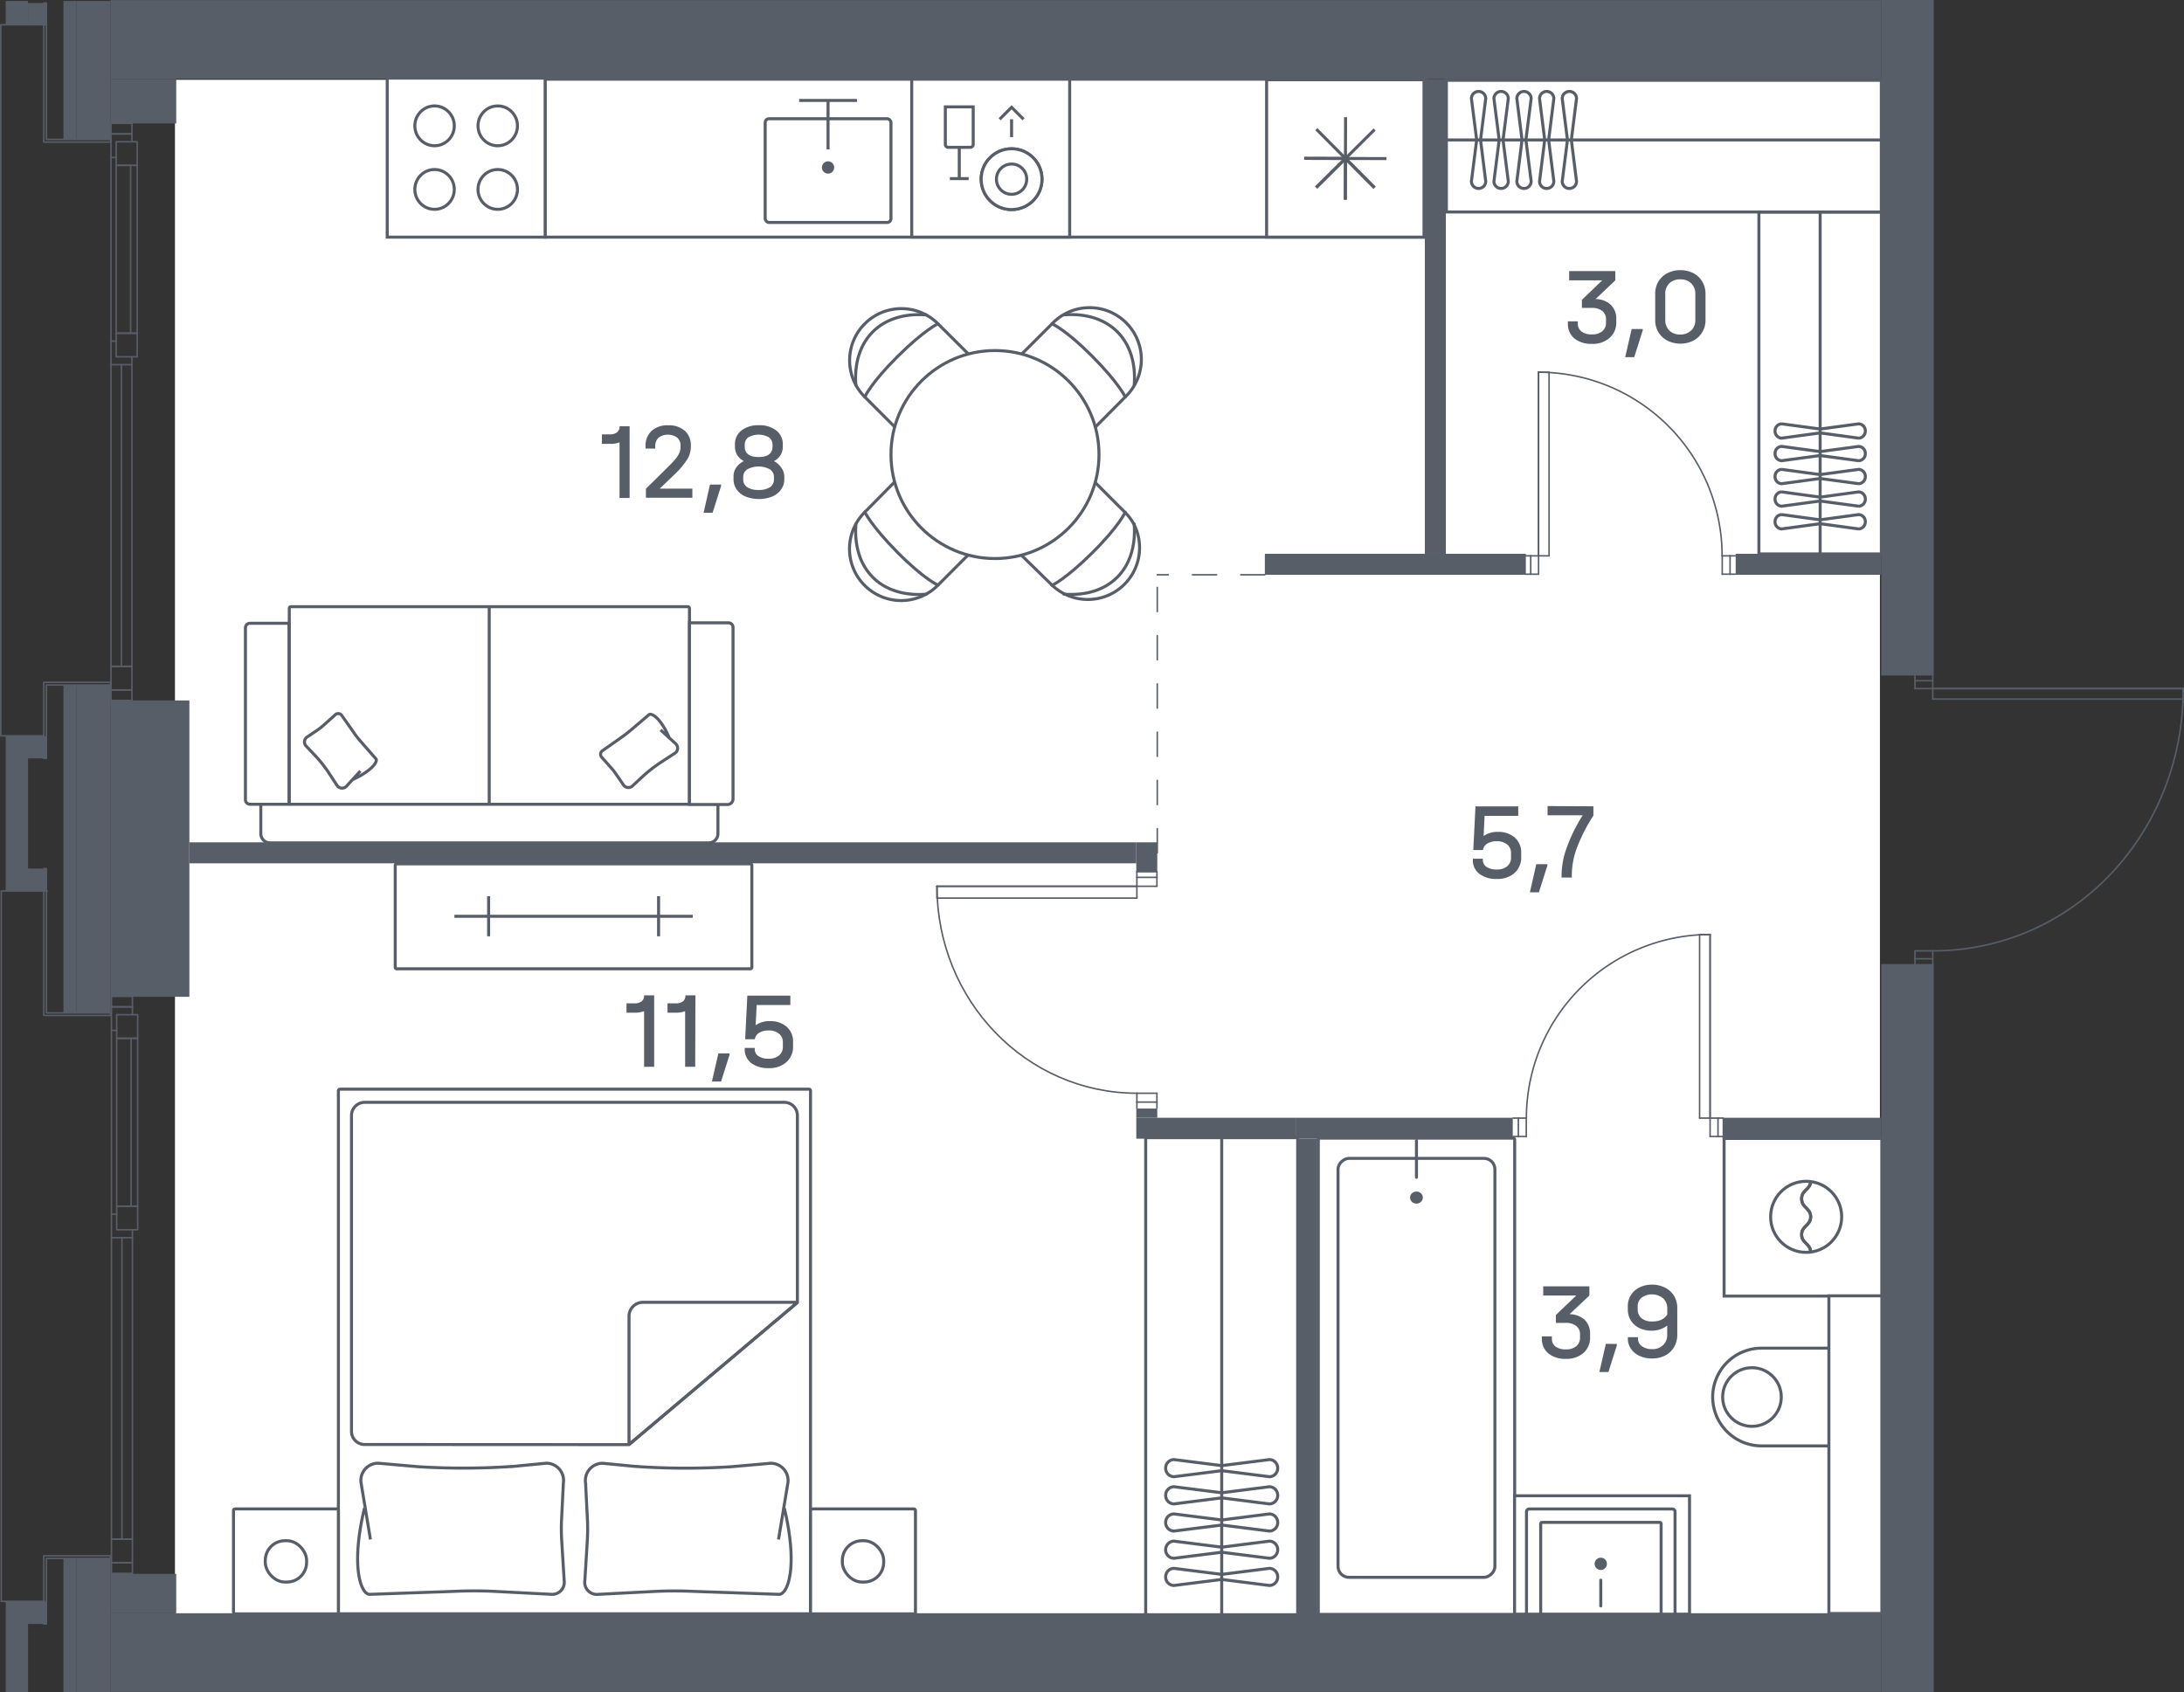 <svg id="Слой_1" data-name="Слой 1" xmlns="http://www.w3.org/2000/svg" viewBox="0 0 362 280.52"><rect x="0" y="0" width="362" height="280.52" fill="#333333" stroke="none"/><path d="M29,13.23V267.58H311.6V13.23Z" transform="translate(0 0)" fill="#fff" fill-rule="evenodd"/><rect x="195.3" y="211.87" width="78.96" height="32.55" rx="0.23" transform="translate(462.93 -6.63) rotate(90)" fill="#fff" stroke="#585e68" stroke-miterlimit="10" stroke-width="0.5"/><rect x="200.05" y="213.75" width="69.45" height="26" rx="1.81" transform="translate(461.53 -8.03) rotate(90)" fill="none" stroke="#585e68" stroke-miterlimit="10" stroke-width="0.5"/><ellipse cx="234.78" cy="198.52" rx="1.06" ry="1" fill="#585e68"/><line x1="234.78" y1="195.16" x2="234.78" y2="189.08" fill="none" stroke="#585e68" stroke-linecap="round" stroke-miterlimit="10" stroke-width="0.5"/><rect x="285.77" y="188.7" width="26.14" height="26.14" transform="translate(97.07 500.62) rotate(-90)" fill="#fff" stroke="#585e68" stroke-miterlimit="10" stroke-width="0.5"/><circle cx="299.37" cy="201.71" r="5.89" fill="none" stroke="#585e68" stroke-miterlimit="10" stroke-width="0.5"/><path d="M300.12,207.6c0-1.48-1.5-1.48-1.5-2.95s1.5-1.47,1.5-2.94-1.5-1.48-1.5-3,1.5-1.47,1.5-2.94" transform="translate(0 0)" fill="none" stroke="#585e68" stroke-miterlimit="10" stroke-width="0.5"/><path d="M300.12,207.6c0-1.48-1.5-1.48-1.5-2.95s1.5-1.47,1.5-2.94-1.5-1.48-1.5-3,1.5-1.47,1.5-2.94" transform="translate(0 0)" fill="none" stroke="#585e68" stroke-miterlimit="10" stroke-width="0.5"/><rect x="303.14" y="223.48" width="5" height="16.2" transform="translate(611.27 463.16) rotate(180)" fill="#fff" stroke="#585e68" stroke-miterlimit="10" stroke-width="0.5"/><path d="M283.84,223.48H295a8.1,8.1,0,0,1,8.1,8.1v0a8.1,8.1,0,0,1-8.1,8.1h-11.2a0,0,0,0,1,0,0v-16.2A0,0,0,0,1,283.84,223.48Z" transform="translate(586.98 463.16) rotate(180)" fill="#fff" stroke="#585e68" stroke-miterlimit="10" stroke-width="0.5"/><circle cx="290.39" cy="231.58" r="4.86" fill="none" stroke="#585e68" stroke-miterlimit="10" stroke-width="0.5"/><circle cx="305.64" cy="231.58" r="0.97" fill="#585e68"/><rect x="281.21" y="236.74" width="52.65" height="8.78" transform="translate(66.4 548.67) rotate(-90)" fill="#fff" stroke="#585e68" stroke-miterlimit="10" stroke-width="0.5"/><rect x="255.73" y="243.27" width="19.63" height="29" transform="translate(7.77 523.31) rotate(-90)" fill="#fff" stroke="#585e68" stroke-miterlimit="10" stroke-width="0.5"/><path d="M256.6,246.55h17a.45.45,0,0,1,.45.45v23.72a.45.45,0,0,1-.45.45h-17a0,0,0,0,1,0,0V246.55A0,0,0,0,1,256.6,246.55Z" transform="translate(6.47 524.19) rotate(-90)" fill="#fff" stroke="#585e68" stroke-miterlimit="10" stroke-width="0.5"/><path d="M257.71,250h15a.22.22,0,0,1,.22.22v19.52a.22.22,0,0,1-.22.22h-15a0,0,0,0,1,0,0V250A0,0,0,0,1,257.71,250Z" transform="translate(5.37 525.29) rotate(-90)" fill="#fff" stroke="#585e68" stroke-miterlimit="10" stroke-width="0.5"/><circle cx="265.33" cy="259.23" r="1.02" fill="#585e68"/><line x1="265.33" y1="266.21" x2="265.33" y2="261.94" fill="none" stroke="#585e68" stroke-linecap="round" stroke-miterlimit="10" stroke-width="0.5"/><rect x="51.74" y="184.91" width="86.96" height="78.25" rx="0.23" transform="translate(-128.82 319.25) rotate(-90)" fill="#fff" stroke="#585e68" stroke-miterlimit="10" stroke-width="0.5"/><path d="M60.41,250c-2.32,9.7-.59,14.29.86,14.29l14.18-.5q3.17-.15,6.33,0l9.73.5a2,2,0,0,0,2-2.3l-.41-6.67a32.29,32.29,0,0,1,0-3.81l.28-5.67a2.86,2.86,0,0,0-2.83-3.29l-5.25.51a119.87,119.87,0,0,1-16,.07l-6.62-.58a2.86,2.86,0,0,0-2.79,3.51l1.51,9.13" transform="translate(0 0)" fill="none" stroke="#585e68" stroke-miterlimit="10" stroke-width="0.5"/><path d="M130,250c2.32,9.7.59,14.29-.86,14.29L115,263.8q-3.17-.15-6.33,0l-9.73.5a2,2,0,0,1-2-2.3l.41-6.67a34.59,34.59,0,0,0,0-3.81l-.29-5.67a2.86,2.86,0,0,1,2.83-3.29l5.25.51a119.72,119.72,0,0,0,16,.07l6.62-.58a2.86,2.86,0,0,1,2.79,3.51l-1.51,9.13" transform="translate(0 0)" fill="none" stroke="#585e68" stroke-miterlimit="10" stroke-width="0.5"/><path d="M60.44,239.45a2.18,2.18,0,0,1-2.18-2.17V184.91a2.19,2.19,0,0,1,2.18-2.18H130a2.18,2.18,0,0,1,2.17,2.18v31l-27.9,23.56Z" transform="translate(0 0)" fill="none" stroke="#585e68" stroke-miterlimit="10" stroke-width="0.5"/><path d="M132.06,216l-27.6,23.27a.12.12,0,0,1-.2-.08v-21a2.31,2.31,0,0,1,2.32-2.31H132A.06.06,0,0,1,132.06,216Z" transform="translate(0 0)" fill="none" stroke="#585e68" stroke-miterlimit="10" stroke-width="0.5"/><rect x="38.7" y="250.13" width="17.39" height="17.39" rx="0.24" fill="#fff" stroke="#585e68" stroke-miterlimit="10" stroke-width="0.5"/><rect x="43.97" y="255.4" width="6.85" height="6.85" rx="3.26" fill="none" stroke="#585e68" stroke-miterlimit="10" stroke-width="0.5"/><path d="M47.4,258.82v0Z" transform="translate(0 0)" fill="none" stroke="#585e68" stroke-miterlimit="10" stroke-width="0.5" fill-rule="evenodd"/><rect x="134.35" y="250.13" width="17.39" height="17.39" rx="0.24" fill="#fff" stroke="#585e68" stroke-miterlimit="10" stroke-width="0.5"/><rect x="139.62" y="255.4" width="6.85" height="6.85" rx="3.26" fill="none" stroke="#585e68" stroke-miterlimit="10" stroke-width="0.5"/><path d="M143.05,258.82v0Z" transform="translate(0 0)" fill="none" stroke="#585e68" stroke-miterlimit="10" stroke-width="0.5" fill-rule="evenodd"/><rect x="162.89" y="215.59" width="79.2" height="25.2" transform="translate(-25.69 430.68) rotate(-90)" fill="#fff" stroke="#585e68" stroke-miterlimit="10" stroke-width="0.5"/><line x1="202.5" y1="267.8" x2="202.5" y2="188.58" fill="none" stroke="#585e68" stroke-miterlimit="10" stroke-width="0.5"/><path d="M193.21,243.37h0a1.4,1.4,0,0,1,1.37-1.42l7.93,1,7.9-1a1.4,1.4,0,0,1,1.37,1.42h0a1.4,1.4,0,0,1-1.37,1.42l-7.9-1-7.93,1A1.4,1.4,0,0,1,193.21,243.37Z" transform="translate(0 0)" fill="none" stroke="#585e68" stroke-miterlimit="10" stroke-width="0.5"/><path d="M193.21,247.88h0a1.41,1.41,0,0,1,1.37-1.43l7.93,1,7.9-1a1.41,1.41,0,0,1,1.37,1.43h0a1.4,1.4,0,0,1-1.37,1.42l-7.9-1-7.93,1A1.4,1.4,0,0,1,193.21,247.88Z" transform="translate(0 0)" fill="none" stroke="#585e68" stroke-miterlimit="10" stroke-width="0.5"/><path d="M193.21,252.38h0a1.4,1.4,0,0,1,1.37-1.42l7.93,1,7.9-1a1.4,1.4,0,0,1,1.37,1.42h0a1.4,1.4,0,0,1-1.37,1.42l-7.9-1-7.93,1A1.4,1.4,0,0,1,193.21,252.38Z" transform="translate(0 0)" fill="none" stroke="#585e68" stroke-miterlimit="10" stroke-width="0.5"/><path d="M193.21,256.89h0a1.4,1.4,0,0,1,1.37-1.42l7.93,1,7.9-1a1.4,1.4,0,0,1,1.37,1.42h0a1.4,1.4,0,0,1-1.37,1.42l-7.9-1-7.93,1A1.4,1.4,0,0,1,193.21,256.89Z" transform="translate(0 0)" fill="none" stroke="#585e68" stroke-miterlimit="10" stroke-width="0.5"/><path d="M193.21,261.4h0a1.4,1.4,0,0,1,1.37-1.42l7.93,1,7.9-1a1.4,1.4,0,0,1,1.37,1.42h0a1.4,1.4,0,0,1-1.37,1.42l-7.9-1-7.93,1A1.4,1.4,0,0,1,193.21,261.4Z" transform="translate(0 0)" fill="none" stroke="#585e68" stroke-miterlimit="10" stroke-width="0.5"/><rect x="86.38" y="122.34" width="17.39" height="59.11" rx="0.21" transform="translate(246.96 56.82) rotate(90)" fill="#fff" stroke="#585e68" stroke-miterlimit="10" stroke-width="0.5"/><line x1="114.83" y1="151.89" x2="75.32" y2="151.89" fill="none" stroke="#585e68" stroke-miterlimit="10" stroke-width="0.5"/><line x1="80.99" y1="148.56" x2="80.99" y2="155.21" fill="none" stroke="#585e68" stroke-miterlimit="10" stroke-width="0.5"/><line x1="109.16" y1="148.56" x2="109.16" y2="155.21" fill="none" stroke="#585e68" stroke-miterlimit="10" stroke-width="0.5"/><rect x="150.2" y="-46.72" width="26.18" height="145.89" transform="translate(189.51 -137.07) rotate(90)" fill="#fff" stroke="#585e68" stroke-miterlimit="10" stroke-width="0.5"/><rect x="151.11" y="13.14" width="26.18" height="26.18" transform="translate(328.41 52.45) rotate(-180)" fill="#fff" stroke="#585e68" stroke-miterlimit="10" stroke-width="0.5"/><circle cx="167.67" cy="29.7" r="5.04" fill="#fff" stroke="#585e68" stroke-miterlimit="10" stroke-width="0.5"/><circle cx="167.67" cy="29.7" r="5.04" fill="#fff" stroke="#585e68" stroke-miterlimit="10" stroke-width="0.5"/><circle cx="167.67" cy="29.7" r="2.51" fill="#fff" stroke="#585e68" stroke-miterlimit="10" stroke-width="0.5"/><path d="M157.17,17.72h3.66a.48.48,0,0,1,.48.48v6.23a0,0,0,0,1,0,0h-4.62a0,0,0,0,1,0,0V18.2A.48.48,0,0,1,157.17,17.72Z" transform="translate(318 42.14) rotate(180)" fill="#fff" stroke="#585e68" stroke-miterlimit="10" stroke-width="0.5"/><line x1="159" y1="29.44" x2="159" y2="24.43" fill="#fff" stroke="#585e68" stroke-miterlimit="10" stroke-width="0.5"/><line x1="160.56" y1="29.61" x2="157.44" y2="29.61" fill="#fff" stroke="#585e68" stroke-miterlimit="10" stroke-width="0.5"/><line x1="167.67" y1="18.17" x2="167.67" y2="22.73" fill="#fff" stroke="#585e68" stroke-miterlimit="10" stroke-width="0.5"/><polyline points="169.66 19.77 167.67 17.78 165.69 19.77" fill="#fff" stroke="#585e68" stroke-miterlimit="10" stroke-width="0.5"/><rect x="209.94" y="13.23" width="26.09" height="26.09" transform="translate(249.26 -196.72) rotate(90)" fill="#fff" stroke="#585e68" stroke-miterlimit="10" stroke-width="0.5"/><polyline points="227.84 21.47 223.01 26.27 227.84 31.13" fill="none" stroke="#585e68" stroke-miterlimit="10" stroke-width="0.5"/><polyline points="229.81 26.29 223.01 26.27 222.99 33.12" fill="none" stroke="#585e68" stroke-miterlimit="10" stroke-width="0.5"/><polyline points="227.81 31.1 223.01 26.27 218.15 31.1" fill="none" stroke="#585e68" stroke-miterlimit="10" stroke-width="0.5"/><polyline points="222.99 33.07 223.01 26.27 216.16 26.25" fill="none" stroke="#585e68" stroke-miterlimit="10" stroke-width="0.5"/><polyline points="218.18 31.06 223.01 26.27 218.18 21.41" fill="none" stroke="#585e68" stroke-miterlimit="10" stroke-width="0.5"/><polyline points="216.21 26.25 223.01 26.27 223.03 19.42" fill="none" stroke="#585e68" stroke-miterlimit="10" stroke-width="0.5"/><rect x="64.18" y="12.95" width="26.18" height="26.36" fill="#fff" stroke="#585e68" stroke-miterlimit="10" stroke-width="0.5"/><ellipse cx="72.03" cy="31.4" rx="3.27" ry="3.3" fill="#fff" stroke="#585e68" stroke-miterlimit="10" stroke-width="0.5"/><ellipse cx="72.03" cy="20.86" rx="3.27" ry="3.3" fill="#fff" stroke="#585e68" stroke-miterlimit="10" stroke-width="0.5"/><ellipse cx="82.5" cy="31.4" rx="3.27" ry="3.3" fill="#fff" stroke="#585e68" stroke-miterlimit="10" stroke-width="0.5"/><ellipse cx="82.5" cy="20.86" rx="3.27" ry="3.3" fill="#fff" stroke="#585e68" stroke-miterlimit="10" stroke-width="0.5"/><rect x="124.6" y="13.92" width="25.31" height="25.31" fill="none"/><rect x="126.83" y="19.68" width="20.85" height="17.2" rx="0.64" fill="#fff" stroke="#585e68" stroke-miterlimit="10" stroke-width="0.5"/><line x1="142.04" y1="16.65" x2="132.46" y2="16.65" fill="none" stroke="#585e68" stroke-miterlimit="10" stroke-width="0.5"/><line x1="137.25" y1="16.65" x2="137.25" y2="24.76" fill="none" stroke="#585e68" stroke-miterlimit="10" stroke-width="0.5"/><circle cx="137.25" cy="27.76" r="1.02" fill="#585e68"/><path d="M174.38,97A8.58,8.58,0,0,0,188,87a8.22,8.22,0,0,0-1.53-2.07l-6.33-6.34a3,3,0,0,0-4.19,0l-7.94,8a3,3,0,0,0,0,4.18Z" transform="translate(0 0)" fill="#fff" stroke="#585e68" stroke-miterlimit="10" stroke-width="0.5"/><path d="M176.34,98.49c7.48.58,12.22-4.16,11.65-11.64" transform="translate(0 0)" fill="none" stroke="#585e68" stroke-linecap="round" stroke-linejoin="round" stroke-width="0.5"/><path d="M186.51,84.9s-1,2.3-5.43,6.7-6.7,5.43-6.7,5.43" transform="translate(0 0)" fill="none" stroke="#585e68" stroke-linecap="round" stroke-linejoin="round" stroke-width="0.5"/><path d="M186.51,65.8a8.58,8.58,0,1,0-12.13-12.13L168.05,60a3,3,0,0,0,0,4.18l7.94,8a3,3,0,0,0,4.19,0Z" transform="translate(0 0)" fill="#fff" stroke="#585e68" stroke-miterlimit="10" stroke-width="0.5"/><path d="M188,63.84c.57-7.48-4.17-12.22-11.65-11.65" transform="translate(0 0)" fill="none" stroke="#585e68" stroke-linecap="round" stroke-linejoin="round" stroke-width="0.5"/><path d="M174.38,53.67s2.31,1,6.7,5.43,5.43,6.7,5.43,6.7" transform="translate(0 0)" fill="none" stroke="#585e68" stroke-linecap="round" stroke-linejoin="round" stroke-width="0.5"/><path d="M155.47,53.67a8.58,8.58,0,0,0-13.66,10.06,8.4,8.4,0,0,0,1.53,2.07l6.33,6.34a3,3,0,0,0,4.19,0l7.94-8a3,3,0,0,0,0-4.18Z" transform="translate(0 0)" fill="#fff" stroke="#585e68" stroke-miterlimit="10" stroke-width="0.5"/><path d="M153.51,52.2c-7.49-.57-12.22,4.17-11.65,11.65" transform="translate(0 0)" fill="none" stroke="#585e68" stroke-linecap="round" stroke-linejoin="round" stroke-width="0.5"/><path d="M143.34,65.8s1-2.3,5.43-6.7,6.7-5.43,6.7-5.43" transform="translate(0 0)" fill="none" stroke="#585e68" stroke-linecap="round" stroke-linejoin="round" stroke-width="0.5"/><path d="M143.34,84.9A8.57,8.57,0,0,0,153.4,98.55,8.82,8.82,0,0,0,155.47,97l6.33-6.34a3,3,0,0,0,0-4.18l-7.94-8a3,3,0,0,0-4.19,0Z" transform="translate(0 0)" fill="#fff" stroke="#585e68" stroke-miterlimit="10" stroke-width="0.5"/><path d="M141.87,86.86c-.57,7.48,4.16,12.22,11.65,11.64" transform="translate(0 0)" fill="none" stroke="#585e68" stroke-linecap="round" stroke-linejoin="round" stroke-width="0.5"/><path d="M155.47,97s-2.31-1-6.7-5.43-5.43-6.7-5.43-6.7" transform="translate(0 0)" fill="none" stroke="#585e68" stroke-linecap="round" stroke-linejoin="round" stroke-width="0.5"/><g id="CIRCLE"><circle cx="164.92" cy="75.35" r="17.24" fill="#fff" stroke="#585e68" stroke-miterlimit="10" stroke-width="0.5"/></g><path d="M119,133.19v5a1.53,1.53,0,0,1-1.52,1.53H44.75a1.53,1.53,0,0,1-1.52-1.53v-5" transform="translate(0 0)" fill="#fff" stroke="#585e68" stroke-miterlimit="10" stroke-width="0.5"/><rect x="64.74" y="83.77" width="32.75" height="66.33" rx="0.25" transform="translate(198.05 35.83) rotate(90)" fill="#fff" stroke="#585e68" stroke-miterlimit="10" stroke-width="0.5"/><path d="M121.5,132.43V104a.76.76,0,0,0-.76-.76h-6.46v30.12h6.4A.93.93,0,0,0,121.5,132.43Z" transform="translate(0 0)" fill="#fff" stroke="#585e68" stroke-miterlimit="10" stroke-width="0.5"/><path d="M40.68,132.55V104.08a.76.76,0,0,1,.76-.76H47.9v30H41.44A.76.76,0,0,1,40.68,132.55Z" transform="translate(0 0)" fill="#fff" stroke="#585e68" stroke-miterlimit="10" stroke-width="0.5"/><line x1="81.09" y1="100.57" x2="81.09" y2="133.32" fill="#fff" stroke="#585e68" stroke-miterlimit="10" stroke-width="0.5"/><path d="M110.91,122.26c-1.4-3.24-2.9-4.12-3.34-3.79l-2.83,2.41c-.6.51-1.24,1-1.89,1.46l-3,2.11a.72.72,0,0,0-.1,1.09l1.57,1.77a10.68,10.68,0,0,1,.82,1.06l1.14,1.65a1,1,0,0,0,1.56.26l1.45-1.35a25,25,0,0,1,3.46-2.7l2.11-1.37a1,1,0,0,0,.07-1.63L109.5,121" transform="translate(0 0)" fill="none" stroke="#585e68" stroke-miterlimit="10" stroke-width="0.5"/><path d="M58.5,129.21c3.24-1.5,4.14-3,3.82-3.41L60,123.15c-.49-.57-1-1.16-1.4-1.78l-2-2.84a.72.72,0,0,0-1.08,0l-1.78,1.6a12.32,12.32,0,0,1-1.06.85L51,122.11a1,1,0,0,0-.3,1.52L52,125a22.52,22.52,0,0,1,2.59,3.25l1.31,2a1,1,0,0,0,1.6,0l2.23-2.44" transform="translate(0 0)" fill="none" stroke="#585e68" stroke-miterlimit="10" stroke-width="0.5"/><rect x="273.36" y="53.33" width="56.67" height="20.3" transform="translate(238.21 365.18) rotate(-90)" fill="#fff" stroke="#585e68" stroke-miterlimit="10" stroke-width="0.5"/><line x1="301.69" y1="91.83" x2="301.69" y2="35.19" fill="none" stroke="#585e68" stroke-miterlimit="10" stroke-width="0.5"/><path d="M309.18,71.44h0a1.15,1.15,0,0,0-1.11-1.18l-6.38.86-6.37-.86a1.14,1.14,0,0,0-1.1,1.18h0a1.15,1.15,0,0,0,1.1,1.19l6.37-.87,6.38.87A1.16,1.16,0,0,0,309.18,71.44Z" transform="translate(0 0)" fill="none" stroke="#585e68" stroke-miterlimit="10" stroke-width="0.5"/><path d="M309.18,75.2h0A1.15,1.15,0,0,0,308.07,74l-6.38.86L295.32,74a1.14,1.14,0,0,0-1.1,1.18h0a1.14,1.14,0,0,0,1.1,1.19l6.37-.86,6.38.86A1.15,1.15,0,0,0,309.18,75.2Z" transform="translate(0 0)" fill="none" stroke="#585e68" stroke-miterlimit="10" stroke-width="0.5"/><path d="M309.18,79h0a1.15,1.15,0,0,0-1.11-1.19l-6.38.86-6.37-.86a1.14,1.14,0,0,0-1.1,1.19h0a1.14,1.14,0,0,0,1.1,1.18l6.37-.86,6.38.86A1.15,1.15,0,0,0,309.18,79Z" transform="translate(0 0)" fill="none" stroke="#585e68" stroke-miterlimit="10" stroke-width="0.5"/><path d="M309.18,82.73h0a1.16,1.16,0,0,0-1.11-1.19l-6.38.87-6.37-.87a1.15,1.15,0,0,0-1.1,1.19h0a1.14,1.14,0,0,0,1.1,1.18l6.37-.86,6.38.86A1.15,1.15,0,0,0,309.18,82.73Z" transform="translate(0 0)" fill="none" stroke="#585e68" stroke-miterlimit="10" stroke-width="0.5"/><path d="M309.18,86.49h0a1.16,1.16,0,0,0-1.11-1.19l-6.38.87-6.37-.87a1.15,1.15,0,0,0-1.1,1.19h0a1.15,1.15,0,0,0,1.1,1.19l6.37-.87,6.38.87A1.16,1.16,0,0,0,309.18,86.49Z" transform="translate(0 0)" fill="none" stroke="#585e68" stroke-miterlimit="10" stroke-width="0.5"/><rect x="239.74" y="13.31" width="72.09" height="21.83" fill="#fff" stroke="#585e68" stroke-miterlimit="10" stroke-width="0.5"/><line x1="239.73" y1="23.2" x2="311.81" y2="23.2" fill="none" stroke="#585e68" stroke-miterlimit="10" stroke-width="0.5"/><path d="M260.13,31.24h0a1.18,1.18,0,0,0,1.18-1.18l-.86-6.87.86-6.85a1.18,1.18,0,0,0-1.18-1.18h0a1.18,1.18,0,0,0-1.19,1.18l.87,6.85-.87,6.87A1.18,1.18,0,0,0,260.13,31.24Z" transform="translate(0 0)" fill="none" stroke="#585e68" stroke-miterlimit="10" stroke-width="0.5"/><path d="M256.36,31.24h0a1.18,1.18,0,0,0,1.19-1.18l-.86-6.87.86-6.85a1.18,1.18,0,0,0-1.19-1.18h0a1.18,1.18,0,0,0-1.18,1.18l.86,6.85-.86,6.87A1.18,1.18,0,0,0,256.36,31.24Z" transform="translate(0 0)" fill="none" stroke="#585e68" stroke-miterlimit="10" stroke-width="0.5"/><path d="M252.6,31.24h0a1.19,1.19,0,0,0,1.19-1.18l-.87-6.87.87-6.85a1.19,1.19,0,0,0-1.19-1.18h0a1.18,1.18,0,0,0-1.18,1.18l.86,6.85-.86,6.87A1.18,1.18,0,0,0,252.6,31.24Z" transform="translate(0 0)" fill="none" stroke="#585e68" stroke-miterlimit="10" stroke-width="0.5"/><path d="M248.84,31.24h0A1.19,1.19,0,0,0,250,30.06l-.87-6.87.87-6.85a1.19,1.19,0,0,0-1.19-1.18h0a1.19,1.19,0,0,0-1.19,1.18l.87,6.85-.87,6.87A1.19,1.19,0,0,0,248.84,31.24Z" transform="translate(0 0)" fill="none" stroke="#585e68" stroke-miterlimit="10" stroke-width="0.5"/><path d="M245.08,31.24h0a1.18,1.18,0,0,0,1.18-1.18l-.86-6.87.86-6.85a1.18,1.18,0,0,0-1.18-1.18h0a1.19,1.19,0,0,0-1.19,1.18l.87,6.85-.87,6.87A1.19,1.19,0,0,0,245.08,31.24Z" transform="translate(0 0)" fill="none" stroke="#585e68" stroke-miterlimit="10" stroke-width="0.5"/><rect x="18.47" y="255.16" width="3.48" height="3.91" stroke-width="0.25" stroke="#585e68" stroke-linecap="round" stroke-linejoin="round" fill="none"/><rect x="18.47" y="205.16" width="3.48" height="50" stroke-width="0.25" stroke="#585e68" stroke-linecap="round" stroke-linejoin="round" fill="none"/><rect x="19.34" y="199.94" width="3.48" height="3.91" stroke-width="0.25" stroke="#585e68" stroke-linecap="round" stroke-linejoin="round" fill="none"/><rect x="19.34" y="172.12" width="3.48" height="27.83" stroke-width="0.25" stroke="#585e68" stroke-linecap="round" stroke-linejoin="round" fill="none"/><rect x="19.34" y="168.2" width="3.48" height="3.91" stroke-width="0.25" stroke="#585e68" stroke-linecap="round" stroke-linejoin="round" fill="none"/><line x1="18.47" y1="166.9" x2="18.47" y2="205.16" fill="none" stroke="#585e68" stroke-linecap="round" stroke-linejoin="round" stroke-width="0.25"/><line x1="21.95" y1="205.16" x2="21.95" y2="203.85" fill="none" stroke="#585e68" stroke-linecap="round" stroke-linejoin="round" stroke-width="0.25"/><line x1="18.47" y1="201.26" x2="19.34" y2="201.26" fill="none" stroke="#585e68" stroke-linecap="round" stroke-linejoin="round" stroke-width="0.25"/><line x1="18.47" y1="170.81" x2="19.34" y2="170.81" fill="none" stroke="#585e68" stroke-linecap="round" stroke-linejoin="round" stroke-width="0.25"/><line x1="18.47" y1="166.9" x2="21.95" y2="166.9" fill="none" stroke="#585e68" stroke-linecap="round" stroke-linejoin="round" stroke-width="0.25"/><line x1="21.95" y1="168.2" x2="21.95" y2="166.9" fill="none" stroke="#585e68" stroke-linecap="round" stroke-linejoin="round" stroke-width="0.25"/><line x1="21.73" y1="172.12" x2="21.73" y2="199.94" fill="none" stroke="#585e68" stroke-linecap="round" stroke-linejoin="round" stroke-width="0.25"/><line x1="20.21" y1="205.16" x2="20.21" y2="255.16" fill="none" stroke="#585e68" stroke-linecap="round" stroke-linejoin="round" stroke-width="0.25"/><rect x="18.47" y="259.07" width="3.48" height="1.74" stroke-width="0.25" stroke="#585e68" stroke-linecap="round" stroke-linejoin="round" fill="none"/><rect x="18.47" y="165.16" width="3.48" height="1.74" stroke-width="0.25" stroke="#585e68" stroke-linecap="round" stroke-linejoin="round" fill="none"/><polyline points="7.82 147.7 0.21 147.7 0.21 265.45 7.39 265.45" fill="none" stroke="#585e68" stroke-linecap="round" stroke-linejoin="round" stroke-width="0.25"/><rect x="18.39" y="110.45" width="3.48" height="3.91" stroke-width="0.25" stroke="#585e68" stroke-linecap="round" stroke-linejoin="round" fill="none"/><rect x="18.39" y="60.45" width="3.48" height="50" stroke-width="0.25" stroke="#585e68" stroke-linecap="round" stroke-linejoin="round" fill="none"/><rect x="19.26" y="55.24" width="3.48" height="3.91" stroke-width="0.25" stroke="#585e68" stroke-linecap="round" stroke-linejoin="round" fill="none"/><rect x="19.26" y="27.41" width="3.48" height="27.83" stroke-width="0.25" stroke="#585e68" stroke-linecap="round" stroke-linejoin="round" fill="none"/><rect x="19.26" y="23.5" width="3.48" height="3.91" stroke-width="0.25" stroke="#585e68" stroke-linecap="round" stroke-linejoin="round" fill="none"/><line x1="18.39" y1="22.19" x2="18.39" y2="60.45" fill="none" stroke="#585e68" stroke-linecap="round" stroke-linejoin="round" stroke-width="0.25"/><line x1="21.86" y1="60.45" x2="21.86" y2="59.15" fill="none" stroke="#585e68" stroke-linecap="round" stroke-linejoin="round" stroke-width="0.25"/><line x1="18.39" y1="56.55" x2="19.26" y2="56.55" fill="none" stroke="#585e68" stroke-linecap="round" stroke-linejoin="round" stroke-width="0.25"/><line x1="18.39" y1="26.1" x2="19.26" y2="26.1" fill="none" stroke="#585e68" stroke-linecap="round" stroke-linejoin="round" stroke-width="0.25"/><line x1="18.39" y1="22.19" x2="21.86" y2="22.19" fill="none" stroke="#585e68" stroke-linecap="round" stroke-linejoin="round" stroke-width="0.25"/><line x1="21.86" y1="23.5" x2="21.86" y2="22.19" fill="none" stroke="#585e68" stroke-linecap="round" stroke-linejoin="round" stroke-width="0.25"/><line x1="21.65" y1="27.41" x2="21.65" y2="55.24" fill="none" stroke="#585e68" stroke-linecap="round" stroke-linejoin="round" stroke-width="0.25"/><line x1="20.12" y1="60.45" x2="20.12" y2="110.45" fill="none" stroke="#585e68" stroke-linecap="round" stroke-linejoin="round" stroke-width="0.25"/><rect x="18.39" y="114.37" width="3.48" height="1.74" stroke-width="0.25" stroke="#585e68" stroke-linecap="round" stroke-linejoin="round" fill="none"/><rect x="18.39" y="20.45" width="3.48" height="1.74" stroke-width="0.25" stroke="#585e68" stroke-linecap="round" stroke-linejoin="round" fill="none"/><polyline points="7.73 4.1 0.13 4.1 0.13 121.98 7.3 121.98" fill="none" stroke="#585e68" stroke-linecap="round" stroke-linejoin="round" stroke-width="0.25"/><g id="LINE"><line x1="317.41" y1="111.97" x2="317.41" y2="112.84" fill="none" stroke="#585e68" stroke-linecap="round" stroke-linejoin="round" stroke-width="0.25"/></g><g id="LINE-2" data-name="LINE"><line x1="320.36" y1="112.84" x2="320.36" y2="111.97" fill="none" stroke="#585e68" stroke-linecap="round" stroke-linejoin="round" stroke-width="0.25"/></g><g id="LINE-3" data-name="LINE"><line x1="320.36" y1="159.8" x2="320.36" y2="158.93" fill="none" stroke="#585e68" stroke-linecap="round" stroke-linejoin="round" stroke-width="0.25"/></g><g id="LINE-4" data-name="LINE"><line x1="317.41" y1="158.93" x2="317.41" y2="159.8" fill="none" stroke="#585e68" stroke-linecap="round" stroke-linejoin="round" stroke-width="0.25"/></g><g id="LINE-5" data-name="LINE"><line x1="320.36" y1="158.93" x2="320.36" y2="157.62" fill="none" stroke="#585e68" stroke-linecap="round" stroke-linejoin="round" stroke-width="0.25"/></g><g id="LINE-6" data-name="LINE"><line x1="320.36" y1="157.62" x2="317.41" y2="157.62" fill="none" stroke="#585e68" stroke-linecap="round" stroke-linejoin="round" stroke-width="0.25"/></g><g id="LINE-7" data-name="LINE"><line x1="317.41" y1="157.62" x2="317.41" y2="158.93" fill="none" stroke="#585e68" stroke-linecap="round" stroke-linejoin="round" stroke-width="0.25"/></g><g id="LINE-8" data-name="LINE"><line x1="317.41" y1="158.93" x2="320.36" y2="158.93" fill="none" stroke="#585e68" stroke-linecap="round" stroke-linejoin="round" stroke-width="0.25"/></g><g id="LINE-9" data-name="LINE"><line x1="320.36" y1="112.84" x2="317.41" y2="112.84" fill="none" stroke="#585e68" stroke-linecap="round" stroke-linejoin="round" stroke-width="0.25"/></g><g id="LINE-10" data-name="LINE"><line x1="317.41" y1="112.84" x2="317.41" y2="114.14" fill="none" stroke="#585e68" stroke-linecap="round" stroke-linejoin="round" stroke-width="0.25"/></g><g id="LINE-11" data-name="LINE"><line x1="317.41" y1="114.14" x2="320.36" y2="114.14" fill="none" stroke="#585e68" stroke-linecap="round" stroke-linejoin="round" stroke-width="0.25"/></g><g id="LINE-12" data-name="LINE"><line x1="320.36" y1="114.14" x2="320.36" y2="112.84" fill="none" stroke="#585e68" stroke-linecap="round" stroke-linejoin="round" stroke-width="0.25"/></g><g id="ARC"><path d="M320.36,157.62c23.29,0,41.52-19.46,41.52-43.48" transform="translate(0 0)" fill="none" stroke="#585e68" stroke-linecap="round" stroke-linejoin="round" stroke-width="0.25"/></g><g id="LINE-13" data-name="LINE"><line x1="320.36" y1="114.14" x2="361.88" y2="114.14" fill="none" stroke="#585e68" stroke-linecap="round" stroke-linejoin="round" stroke-width="0.25"/></g><g id="LINE-14" data-name="LINE"><line x1="361.88" y1="114.14" x2="361.88" y2="115.88" fill="none" stroke="#585e68" stroke-linecap="round" stroke-linejoin="round" stroke-width="0.25"/></g><g id="LINE-15" data-name="LINE"><line x1="320.36" y1="114.14" x2="361.88" y2="114.14" fill="none" stroke="#585e68" stroke-linecap="round" stroke-linejoin="round" stroke-width="0.25"/></g><g id="LINE-16" data-name="LINE"><line x1="320.36" y1="115.88" x2="320.36" y2="114.14" fill="none" stroke="#585e68" stroke-linecap="round" stroke-linejoin="round" stroke-width="0.25"/></g><g id="LINE-17" data-name="LINE"><line x1="361.88" y1="115.88" x2="320.36" y2="115.88" fill="none" stroke="#585e68" stroke-linecap="round" stroke-linejoin="round" stroke-width="0.25"/></g><g id="LINE-18" data-name="LINE"><line x1="188.44" y1="145.44" x2="188.44" y2="144.46" fill="none" stroke="#585e68" stroke-linecap="round" stroke-linejoin="round" stroke-width="0.25"/></g><g id="LINE-19" data-name="LINE"><line x1="191.76" y1="144.46" x2="191.76" y2="145.44" fill="none" stroke="#585e68" stroke-linecap="round" stroke-linejoin="round" stroke-width="0.25"/></g><g id="LINE-20" data-name="LINE"><line x1="191.76" y1="182.69" x2="191.76" y2="183.67" fill="none" stroke="#585e68" stroke-linecap="round" stroke-linejoin="round" stroke-width="0.25"/></g><g id="LINE-21" data-name="LINE"><line x1="188.44" y1="183.67" x2="188.44" y2="182.69" fill="none" stroke="#585e68" stroke-linecap="round" stroke-linejoin="round" stroke-width="0.25"/></g><g id="LINE-22" data-name="LINE"><line x1="188.44" y1="146.91" x2="188.44" y2="145.44" fill="none" stroke="#585e68" stroke-linecap="round" stroke-linejoin="round" stroke-width="0.25"/></g><g id="LINE-23" data-name="LINE"><line x1="191.76" y1="146.91" x2="188.44" y2="146.91" fill="none" stroke="#585e68" stroke-linecap="round" stroke-linejoin="round" stroke-width="0.25"/></g><g id="LINE-24" data-name="LINE"><line x1="191.76" y1="145.44" x2="191.76" y2="146.91" fill="none" stroke="#585e68" stroke-linecap="round" stroke-linejoin="round" stroke-width="0.25"/></g><g id="LINE-25" data-name="LINE"><line x1="188.44" y1="145.44" x2="191.76" y2="145.44" fill="none" stroke="#585e68" stroke-linecap="round" stroke-linejoin="round" stroke-width="0.25"/></g><g id="LINE-26" data-name="LINE"><line x1="191.76" y1="182.69" x2="188.44" y2="182.69" fill="none" stroke="#585e68" stroke-linecap="round" stroke-linejoin="round" stroke-width="0.25"/></g><g id="LINE-27" data-name="LINE"><line x1="191.76" y1="181.22" x2="191.76" y2="182.69" fill="none" stroke="#585e68" stroke-linecap="round" stroke-linejoin="round" stroke-width="0.25"/></g><g id="LINE-28" data-name="LINE"><line x1="188.44" y1="181.22" x2="191.76" y2="181.22" fill="none" stroke="#585e68" stroke-linecap="round" stroke-linejoin="round" stroke-width="0.25"/></g><g id="LINE-29" data-name="LINE"><line x1="188.44" y1="182.69" x2="188.44" y2="181.22" fill="none" stroke="#585e68" stroke-linecap="round" stroke-linejoin="round" stroke-width="0.25"/></g><g id="ARC-2" data-name="ARC"><path d="M155.3,146.91c0,19,14.84,34.31,33.14,34.31" transform="translate(0 0)" fill="none" stroke="#585e68" stroke-linecap="round" stroke-linejoin="round" stroke-width="0.25"/></g><g id="LINE-30" data-name="LINE"><line x1="188.44" y1="146.91" x2="155.3" y2="146.91" fill="none" stroke="#585e68" stroke-linecap="round" stroke-linejoin="round" stroke-width="0.25"/></g><g id="LINE-31" data-name="LINE"><line x1="155.3" y1="148.87" x2="188.44" y2="148.87" fill="none" stroke="#585e68" stroke-linecap="round" stroke-linejoin="round" stroke-width="0.25"/></g><g id="LINE-32" data-name="LINE"><line x1="188.44" y1="148.87" x2="188.44" y2="146.91" fill="none" stroke="#585e68" stroke-linecap="round" stroke-linejoin="round" stroke-width="0.25"/></g><g id="LINE-33" data-name="LINE"><line x1="188.44" y1="146.91" x2="155.3" y2="146.91" fill="none" stroke="#585e68" stroke-linecap="round" stroke-linejoin="round" stroke-width="0.25"/></g><g id="LINE-34" data-name="LINE"><line x1="155.3" y1="146.91" x2="155.3" y2="148.87" fill="none" stroke="#585e68" stroke-linecap="round" stroke-linejoin="round" stroke-width="0.25"/></g><g id="LINE-35" data-name="LINE"><line x1="284.76" y1="185.34" x2="285.63" y2="185.34" fill="none" stroke="#585e68" stroke-linecap="round" stroke-linejoin="round" stroke-width="0.25"/></g><g id="LINE-36" data-name="LINE"><line x1="285.63" y1="188.39" x2="284.76" y2="188.39" fill="none" stroke="#585e68" stroke-linecap="round" stroke-linejoin="round" stroke-width="0.25"/></g><g id="LINE-37" data-name="LINE"><line x1="251.67" y1="188.39" x2="250.8" y2="188.39" fill="none" stroke="#585e68" stroke-linecap="round" stroke-linejoin="round" stroke-width="0.25"/></g><g id="LINE-38" data-name="LINE"><line x1="250.8" y1="185.34" x2="251.67" y2="185.34" fill="none" stroke="#585e68" stroke-linecap="round" stroke-linejoin="round" stroke-width="0.25"/></g><g id="LINE-39" data-name="LINE"><line x1="283.45" y1="185.34" x2="284.76" y2="185.34" fill="none" stroke="#585e68" stroke-linecap="round" stroke-linejoin="round" stroke-width="0.25"/></g><g id="LINE-40" data-name="LINE"><line x1="283.45" y1="188.39" x2="283.45" y2="185.34" fill="none" stroke="#585e68" stroke-linecap="round" stroke-linejoin="round" stroke-width="0.25"/></g><g id="LINE-41" data-name="LINE"><line x1="284.76" y1="188.39" x2="283.45" y2="188.39" fill="none" stroke="#585e68" stroke-linecap="round" stroke-linejoin="round" stroke-width="0.25"/></g><g id="LINE-42" data-name="LINE"><line x1="284.76" y1="185.34" x2="284.76" y2="188.39" fill="none" stroke="#585e68" stroke-linecap="round" stroke-linejoin="round" stroke-width="0.25"/></g><g id="LINE-43" data-name="LINE"><line x1="251.67" y1="188.39" x2="251.67" y2="185.34" fill="none" stroke="#585e68" stroke-linecap="round" stroke-linejoin="round" stroke-width="0.25"/></g><g id="LINE-44" data-name="LINE"><line x1="252.98" y1="188.39" x2="251.67" y2="188.39" fill="none" stroke="#585e68" stroke-linecap="round" stroke-linejoin="round" stroke-width="0.25"/></g><g id="LINE-45" data-name="LINE"><line x1="252.98" y1="185.34" x2="252.98" y2="188.39" fill="none" stroke="#585e68" stroke-linecap="round" stroke-linejoin="round" stroke-width="0.25"/></g><g id="LINE-46" data-name="LINE"><line x1="251.67" y1="185.34" x2="252.98" y2="185.34" fill="none" stroke="#585e68" stroke-linecap="round" stroke-linejoin="round" stroke-width="0.25"/></g><g id="ARC-3" data-name="ARC"><path d="M283.45,154.91A30.45,30.45,0,0,0,253,185.34" transform="translate(0 0)" fill="none" stroke="#585e68" stroke-linecap="round" stroke-linejoin="round" stroke-width="0.25"/></g><g id="LINE-47" data-name="LINE"><line x1="283.45" y1="185.34" x2="283.45" y2="154.91" fill="none" stroke="#585e68" stroke-linecap="round" stroke-linejoin="round" stroke-width="0.25"/></g><g id="LINE-48" data-name="LINE"><line x1="281.71" y1="154.91" x2="281.71" y2="185.34" fill="none" stroke="#585e68" stroke-linecap="round" stroke-linejoin="round" stroke-width="0.25"/></g><g id="LINE-49" data-name="LINE"><line x1="281.71" y1="185.34" x2="283.45" y2="185.34" fill="none" stroke="#585e68" stroke-linecap="round" stroke-linejoin="round" stroke-width="0.25"/></g><g id="LINE-50" data-name="LINE"><line x1="283.45" y1="185.34" x2="283.45" y2="154.91" fill="none" stroke="#585e68" stroke-linecap="round" stroke-linejoin="round" stroke-width="0.25"/></g><g id="LINE-51" data-name="LINE"><line x1="283.45" y1="154.91" x2="281.71" y2="154.91" fill="none" stroke="#585e68" stroke-linecap="round" stroke-linejoin="round" stroke-width="0.25"/></g><g id="LINE-52" data-name="LINE"><line x1="253.72" y1="92.14" x2="252.85" y2="92.14" fill="none" stroke="#585e68" stroke-linecap="round" stroke-linejoin="round" stroke-width="0.25"/></g><g id="LINE-53" data-name="LINE"><line x1="252.85" y1="95.18" x2="253.72" y2="95.18" fill="none" stroke="#585e68" stroke-linecap="round" stroke-linejoin="round" stroke-width="0.25"/></g><g id="LINE-54" data-name="LINE"><line x1="286.76" y1="95.18" x2="287.63" y2="95.18" fill="none" stroke="#585e68" stroke-linecap="round" stroke-linejoin="round" stroke-width="0.25"/></g><g id="LINE-55" data-name="LINE"><line x1="287.63" y1="92.14" x2="286.76" y2="92.14" fill="none" stroke="#585e68" stroke-linecap="round" stroke-linejoin="round" stroke-width="0.25"/></g><g id="LINE-56" data-name="LINE"><line x1="255.02" y1="92.14" x2="253.72" y2="92.14" fill="none" stroke="#585e68" stroke-linecap="round" stroke-linejoin="round" stroke-width="0.25"/></g><g id="LINE-57" data-name="LINE"><line x1="255.02" y1="95.18" x2="255.02" y2="92.14" fill="none" stroke="#585e68" stroke-linecap="round" stroke-linejoin="round" stroke-width="0.25"/></g><g id="LINE-58" data-name="LINE"><line x1="253.72" y1="95.18" x2="255.02" y2="95.18" fill="none" stroke="#585e68" stroke-linecap="round" stroke-linejoin="round" stroke-width="0.25"/></g><g id="LINE-59" data-name="LINE"><line x1="253.72" y1="92.14" x2="253.72" y2="95.18" fill="none" stroke="#585e68" stroke-linecap="round" stroke-linejoin="round" stroke-width="0.25"/></g><g id="LINE-60" data-name="LINE"><line x1="286.76" y1="95.18" x2="286.76" y2="92.14" fill="none" stroke="#585e68" stroke-linecap="round" stroke-linejoin="round" stroke-width="0.25"/></g><g id="LINE-61" data-name="LINE"><line x1="285.46" y1="95.18" x2="286.76" y2="95.18" fill="none" stroke="#585e68" stroke-linecap="round" stroke-linejoin="round" stroke-width="0.25"/></g><g id="LINE-62" data-name="LINE"><line x1="285.46" y1="92.14" x2="285.46" y2="95.18" fill="none" stroke="#585e68" stroke-linecap="round" stroke-linejoin="round" stroke-width="0.25"/></g><g id="LINE-63" data-name="LINE"><line x1="286.76" y1="92.14" x2="285.46" y2="92.14" fill="none" stroke="#585e68" stroke-linecap="round" stroke-linejoin="round" stroke-width="0.25"/></g><g id="ARC-4" data-name="ARC"><path d="M255,61.7a30.44,30.44,0,0,1,30.44,30.44" transform="translate(0 0)" fill="none" stroke="#585e68" stroke-linecap="round" stroke-linejoin="round" stroke-width="0.25"/></g><g id="LINE-64" data-name="LINE"><line x1="255.02" y1="92.14" x2="255.02" y2="61.7" fill="none" stroke="#585e68" stroke-linecap="round" stroke-linejoin="round" stroke-width="0.25"/></g><g id="LINE-65" data-name="LINE"><line x1="256.76" y1="61.7" x2="256.76" y2="92.14" fill="none" stroke="#585e68" stroke-linecap="round" stroke-linejoin="round" stroke-width="0.25"/></g><g id="LINE-66" data-name="LINE"><line x1="256.76" y1="92.14" x2="255.02" y2="92.14" fill="none" stroke="#585e68" stroke-linecap="round" stroke-linejoin="round" stroke-width="0.25"/></g><g id="LINE-67" data-name="LINE"><line x1="255.02" y1="92.14" x2="255.02" y2="61.7" fill="none" stroke="#585e68" stroke-linecap="round" stroke-linejoin="round" stroke-width="0.25"/></g><g id="LINE-68" data-name="LINE"><line x1="255.02" y1="61.7" x2="256.76" y2="61.7" fill="none" stroke="#585e68" stroke-linecap="round" stroke-linejoin="round" stroke-width="0.25"/></g><polygon points="7.69 143.98 4.65 143.98 4.65 125.72 7.69 125.72 7.69 122.03 0.95 122.03 0.95 147.68 7.69 147.68 7.69 143.98 7.69 143.98" fill="#585e68" fill-rule="evenodd"/><polygon points="18.34 0.16 12.69 0.16 12.69 23.11 18.34 23.11 18.34 0.16 18.34 0.16" fill="#585e68" fill-rule="evenodd"/><polygon points="18.34 113.55 12.69 113.55 12.69 167.9 18.34 167.9 18.34 149.76 18.34 113.55 18.34 113.55" fill="#585e68" fill-rule="evenodd"/><polygon points="12.69 149.76 12.69 113.55 10.52 113.55 10.52 167.9 12.69 167.9 12.69 149.76" fill="#585e68"/><rect x="10.52" y="0.16" width="2.17" height="22.95" fill="#585e68"/><polygon points="218.34 188.76 214.87 188.76 214.87 267.46 218.34 267.46 218.34 245.86 218.34 188.76 218.34 188.76" fill="#585e68" fill-rule="evenodd"/><polygon points="214.87 185.29 188.34 185.29 188.34 188.76 214.87 188.76 214.87 185.29 214.87 185.29" fill="#585e68" fill-rule="evenodd"/><polygon points="311.82 185.29 285.52 185.29 285.52 188.76 311.82 188.76 311.82 185.29 311.82 185.29" fill="#585e68" fill-rule="evenodd"/><polygon points="250.74 188.76 250.74 185.29 214.87 185.29 214.87 188.76 218.34 188.76 250.74 188.76 250.74 188.76" fill="#585e68" fill-rule="evenodd"/><polygon points="191.82 139.63 188.34 139.63 188.34 144.63 191.82 144.63 191.82 139.63 191.82 139.63" fill="#585e68" fill-rule="evenodd"/><polygon points="191.82 185.29 191.82 183.76 188.34 183.76 188.34 185.29 191.82 185.29 191.82 185.29" fill="#585e68" fill-rule="evenodd"/><polygon points="188.34 139.63 31.39 139.63 31.39 143.11 188.34 143.11 188.34 139.63 188.34 139.63" fill="#585e68" fill-rule="evenodd"/><polygon points="239.65 13.11 236.17 13.11 236.17 91.8 239.65 91.8 239.65 53.65 239.65 13.11 239.65 13.11" fill="#585e68" fill-rule="evenodd"/><polygon points="236.17 91.8 209.65 91.8 209.65 95.28 236.17 95.28 236.17 91.8 236.17 91.8" fill="#585e68" fill-rule="evenodd"/><polygon points="311.82 91.8 287.69 91.8 287.69 95.28 311.82 95.28 311.82 91.8 311.82 91.8" fill="#585e68" fill-rule="evenodd"/><polygon points="252.91 91.8 236.17 91.8 236.17 95.28 252.91 95.28 252.91 91.8 252.91 91.8" fill="#585e68" fill-rule="evenodd"/><g id="LWPOLYLINE"><polygon points="7.26 125.72 7.69 125.72 7.69 113.55 18.34 113.55 18.34 113.11 7.26 113.11 7.26 125.72" fill="none" stroke="#585e68" stroke-linecap="round" stroke-linejoin="round" stroke-width="0.25"/></g><g id="LWPOLYLINE-2" data-name="LWPOLYLINE"><polygon points="7.69 0.5 7.26 0.5 7.26 23.55 18.34 23.55 18.34 23.11 7.69 23.11 7.69 0.5" fill="none" stroke="#585e68" stroke-linecap="round" stroke-linejoin="round" stroke-width="0.25"/></g><g id="LWPOLYLINE-3" data-name="LWPOLYLINE"><polygon points="7.26 269.2 7.69 269.2 7.69 258.33 18.34 258.33 18.34 257.9 7.26 257.9 7.26 269.2" fill="none" stroke="#585e68" stroke-linecap="round" stroke-linejoin="round" stroke-width="0.25"/></g><g id="LWPOLYLINE-4" data-name="LWPOLYLINE"><polygon points="7.69 143.98 7.26 143.98 7.26 168.33 18.34 168.33 18.34 167.9 7.69 167.9 7.69 143.98" fill="none" stroke="#585e68" stroke-linecap="round" stroke-linejoin="round" stroke-width="0.25"/></g><g id="LINE-69" data-name="LINE"><line x1="209.65" y1="95.28" x2="191.82" y2="95.28" fill="none" stroke-dasharray="4 4" stroke-linecap="round" stroke-linejoin="round" stroke-width="0.25" stroke="#585e68"/></g><g id="LINE-70" data-name="LINE"><line x1="191.82" y1="141.37" x2="191.82" y2="95.28" fill="none" stroke-dasharray="4 4" stroke-linecap="round" stroke-linejoin="round" stroke-width="0.25" stroke="#585e68"/></g><polygon points="7.69 269.2 7.69 265.5 0.95 265.5 0.95 280.52 4.65 280.52 4.65 276.82 4.65 276.82 4.65 269.2 6.79 269.2 7.69 269.2 7.69 269.2" fill="#585e68" fill-rule="evenodd"/><polygon points="18.34 280.52 18.34 258.33 12.69 258.33 12.69 280.52 18.34 280.52 18.34 280.52" fill="#585e68" fill-rule="evenodd"/><rect x="10.52" y="258.33" width="2.17" height="22.19" fill="#585e68"/><polygon points="7.69 0.5 4.65 0.5 4.65 3.86 4.64 3.86 4.64 0.16 0.95 0.16 0.95 4.2 7.69 4.2 7.69 0.5 7.69 0.5" fill="#585e68" fill-rule="evenodd"/><polygon points="31.39 165.24 31.39 116.11 18.34 116.11 18.34 165.24 31.39 165.24 31.39 165.24" fill="#585e68" fill-rule="evenodd"/><polygon points="311.82 13.07 311.82 0.02 18.34 0.02 18.34 13.07 266.18 13.07 311.82 13.07 311.82 13.07" fill="#585e68" fill-rule="evenodd"/><polygon points="29.21 260.89 18.34 260.89 18.34 267.42 29.21 267.42 29.21 260.89 29.21 260.89" fill="#585e68" fill-rule="evenodd"/><polygon points="29.21 13.07 18.34 13.07 18.34 20.46 29.21 20.46 29.21 13.07 29.21 13.07" fill="#585e68" fill-rule="evenodd"/><polygon points="320.52 10.05 320.52 0 311.82 0 311.82 111.98 320.52 111.98 320.52 107.81 320.52 10.05 320.52 10.05" fill="#585e68" fill-rule="evenodd"/><polygon points="320.52 159.81 311.82 159.81 311.82 280.47 320.52 280.47 320.52 162.93 320.52 159.81 320.52 159.81" fill="#585e68" fill-rule="evenodd"/><polygon points="58.67 280.46 109.65 280.46 246.61 280.46 266.18 280.46 311.82 280.46 311.82 267.42 246.61 267.42 109.65 267.42 18.34 267.42 18.34 280.46 58.67 280.46" fill="#585e68"/><path d="M251.08,138.84a3.22,3.22,0,0,1,1.06,2.51v.7a3.42,3.42,0,0,1-1.09,2.65,4.19,4.19,0,0,1-2.93,1,4.55,4.55,0,0,1-2.92-.85,2.78,2.78,0,0,1-1.07-2.32v-.18h1.65v.18a1.36,1.36,0,0,0,.62,1.18,2.88,2.88,0,0,0,1.67.42,2.61,2.61,0,0,0,1.75-.53,1.83,1.83,0,0,0,.63-1.48v-.71a1.79,1.79,0,0,0-.64-1.43,2.68,2.68,0,0,0-1.74-.53,2.88,2.88,0,0,0-1.57.4,1.48,1.48,0,0,0-.7,1.06h-1.6l.36-7.24h7.09v1.57h-5.58l-.16,3.35a3.82,3.82,0,0,1,2.34-.69A4.1,4.1,0,0,1,251.08,138.84Z" transform="translate(0 0)" fill="#585e68"/><path d="M256.48,143.26v.23l-1.41,4.43h-1.49l1.06-4.66Z" transform="translate(0 0)" fill="#585e68"/><path d="M264.11,133.66v1.53a28.54,28.54,0,0,0-2.72,5.31,13.08,13.08,0,0,0-.86,4.54v.43h-1.7V145a13.78,13.78,0,0,1,.9-4.6,27.13,27.13,0,0,1,2.6-5.25h-5.82v-1.53Z" transform="translate(0 0)" fill="#585e68"/><path d="M262.66,218.78a3.17,3.17,0,0,1,.9,2.36v.49a3.36,3.36,0,0,1-1.07,2.62,4.21,4.21,0,0,1-2.92,1,4.42,4.42,0,0,1-2.93-.9,3.06,3.06,0,0,1-1.07-2.47v-.36h1.66v.36a1.59,1.59,0,0,0,.61,1.34,2.8,2.8,0,0,0,1.73.46,2.56,2.56,0,0,0,1.7-.52,1.83,1.83,0,0,0,.62-1.47v-.47a1.71,1.71,0,0,0-.63-1.42,2.74,2.74,0,0,0-1.77-.51h-1.6v-1.31l3.37-3.22h-5.47v-1.53h7.65v1.53l-3.28,3.09A3.77,3.77,0,0,1,262.66,218.78Z" transform="translate(0 0)" fill="#585e68"/><path d="M268,222.78V223l-1.4,4.43h-1.5l1.07-4.66Z" transform="translate(0 0)" fill="#585e68"/><path d="M276,213.46a3.61,3.61,0,0,1,1.48,1.36,3.88,3.88,0,0,1,.53,2v4.39a4,4,0,0,1-.52,2.07,3.7,3.7,0,0,1-1.47,1.41,4.64,4.64,0,0,1-2.18.5,4.91,4.91,0,0,1-2.07-.42,3.41,3.41,0,0,1-1.43-1.17,2.91,2.91,0,0,1-.52-1.72v-.22h1.68v.22a1.51,1.51,0,0,0,.65,1.28,2.79,2.79,0,0,0,1.69.48,2.49,2.49,0,0,0,1.81-.66,2.26,2.26,0,0,0,.69-1.73v-1.51a4.18,4.18,0,0,1-2.65.84,4.44,4.44,0,0,1-2-.45,3.39,3.39,0,0,1-1.39-1.26,3.44,3.44,0,0,1-.49-1.83v-.49a3.42,3.42,0,0,1,.51-1.86,3.49,3.49,0,0,1,1.43-1.28,4.61,4.61,0,0,1,2.11-.46A4.7,4.7,0,0,1,276,213.46Zm-.65,5.31a2.34,2.34,0,0,0,1-.87v-1a2.21,2.21,0,0,0-.7-1.69,2.95,2.95,0,0,0-3.56-.1,1.86,1.86,0,0,0-.64,1.48V217a1.9,1.9,0,0,0,.62,1.51,2.61,2.61,0,0,0,1.76.54A3.6,3.6,0,0,0,275.39,218.77Z" transform="translate(0 0)" fill="#585e68"/><path d="M104.36,82.55h-1.67V73.33a4.23,4.23,0,0,1-1.53.25H99.77V72h1.31a1.81,1.81,0,0,0,1.2-.34,1.17,1.17,0,0,0,.41-1h1.67Z" transform="translate(0 0)" fill="#585e68"/><path d="M114.76,81v1.51h-7.7v-1.5l3.35-3.29c.66-.65,1.16-1.17,1.49-1.57a4.47,4.47,0,0,0,.7-1.07,2.46,2.46,0,0,0,.2-1v-.18a1.69,1.69,0,0,0-.55-1.35,2.64,2.64,0,0,0-3.09,0,1.87,1.87,0,0,0-.55,1.44v.37H107V74a3.32,3.32,0,0,1,1-2.57,3.91,3.91,0,0,1,2.76-.93,4,4,0,0,1,2.75.91,3.24,3.24,0,0,1,1,2.5v.18a4,4,0,0,1-.6,2.06,13.8,13.8,0,0,1-2.12,2.51L109.35,81Z" transform="translate(0 0)" fill="#585e68"/><path d="M119.52,80.33v.24L118.11,85h-1.49l1.06-4.67Z" transform="translate(0 0)" fill="#585e68"/><path d="M129.51,77.54A2.55,2.55,0,0,1,130,79v.39a2.92,2.92,0,0,1-.53,1.75,3.36,3.36,0,0,1-1.48,1.17,6.13,6.13,0,0,1-4.41,0,3.36,3.36,0,0,1-1.48-1.17,3,3,0,0,1-.52-1.75V79a2.56,2.56,0,0,1,.45-1.5,3.23,3.23,0,0,1,1.26-1.06,3,3,0,0,1-1.09-1,2.63,2.63,0,0,1-.38-1.42v-.34a2.81,2.81,0,0,1,1.08-2.32,4.5,4.5,0,0,1,2.89-.87,4.46,4.46,0,0,1,2.88.87,2.81,2.81,0,0,1,1.08,2.32v.34a2.71,2.71,0,0,1-.37,1.42,3,3,0,0,1-1.09,1A3.33,3.33,0,0,1,129.51,77.54Zm-1.23,1.57a1.51,1.51,0,0,0-.66-1.31,4,4,0,0,0-3.76,0,1.5,1.5,0,0,0-.67,1.31v.36a1.49,1.49,0,0,0,.66,1.29,3.38,3.38,0,0,0,1.89.46,3.35,3.35,0,0,0,1.88-.46,1.49,1.49,0,0,0,.66-1.29ZM123.44,74c0,1.17.77,1.76,2.3,1.76s2.31-.59,2.31-1.76V73.8a1.55,1.55,0,0,0-.59-1.3,3.51,3.51,0,0,0-3.44,0,1.55,1.55,0,0,0-.58,1.3Z" transform="translate(0 0)" fill="#585e68"/><path d="M108.43,176.84h-1.67v-9.22a4.2,4.2,0,0,1-1.53.25h-1.39v-1.55h1.32a1.85,1.85,0,0,0,1.19-.33,1.17,1.17,0,0,0,.41-1h1.67Z" transform="translate(0 0)" fill="#585e68"/><path d="M115.23,176.84h-1.67v-9.22a4.16,4.16,0,0,1-1.53.25h-1.39v-1.55H112a1.87,1.87,0,0,0,1.2-.33,1.16,1.16,0,0,0,.4-1h1.67Z" transform="translate(0 0)" fill="#585e68"/><path d="M120.92,174.62v.24l-1.4,4.42H118l1.07-4.66Z" transform="translate(0 0)" fill="#585e68"/><path d="M130.39,170.2a3.19,3.19,0,0,1,1.06,2.51v.71a3.38,3.38,0,0,1-1.09,2.64,4.17,4.17,0,0,1-2.92,1,4.64,4.64,0,0,1-2.93-.84,2.82,2.82,0,0,1-1.07-2.33v-.18h1.66v.18a1.34,1.34,0,0,0,.61,1.18,2.93,2.93,0,0,0,1.67.43,2.6,2.6,0,0,0,1.75-.54,1.82,1.82,0,0,0,.63-1.48v-.7a1.75,1.75,0,0,0-.64-1.43,2.59,2.59,0,0,0-1.74-.53,2.86,2.86,0,0,0-1.56.39,1.47,1.47,0,0,0-.7,1.06h-1.61l.36-7.23H131v1.56h-5.58l-.17,3.35a3.92,3.92,0,0,1,2.34-.68A4.1,4.1,0,0,1,130.39,170.2Z" transform="translate(0 0)" fill="#585e68"/><path d="M267,50.54a3.17,3.17,0,0,1,.9,2.36v.49A3.34,3.34,0,0,1,266.8,56a4.18,4.18,0,0,1-2.93,1,4.39,4.39,0,0,1-2.92-.9,3.06,3.06,0,0,1-1.07-2.47v-.36h1.65v.36a1.57,1.57,0,0,0,.62,1.33,2.71,2.71,0,0,0,1.72.47,2.59,2.59,0,0,0,1.71-.52,1.84,1.84,0,0,0,.62-1.48v-.46a1.73,1.73,0,0,0-.63-1.43,2.8,2.8,0,0,0-1.77-.5h-1.6V49.7l3.37-3.23h-5.48V44.94h7.65v1.53l-3.27,3.1A3.72,3.72,0,0,1,267,50.54Z" transform="translate(0 0)" fill="#585e68"/><path d="M272.28,54.54v.23l-1.4,4.43h-1.5l1.07-4.66Z" transform="translate(0 0)" fill="#585e68"/><path d="M276.37,56.46a3.7,3.7,0,0,1-1.49-1.39,3.89,3.89,0,0,1-.53-2V48.67a3.94,3.94,0,0,1,.53-2,3.77,3.77,0,0,1,1.49-1.39,4.89,4.89,0,0,1,4.31,0,3.67,3.67,0,0,1,1.47,1.4,3.87,3.87,0,0,1,.54,2v4.39a3.81,3.81,0,0,1-.54,2,3.65,3.65,0,0,1-1.47,1.39,4.81,4.81,0,0,1-4.31,0Zm4-1.72A2.36,2.36,0,0,0,281,53V48.76a2.38,2.38,0,0,0-.67-1.78,2.45,2.45,0,0,0-1.81-.67,2.5,2.5,0,0,0-1.83.66,2.38,2.38,0,0,0-.67,1.79V53a2.41,2.41,0,0,0,.67,1.79,2.5,2.5,0,0,0,1.83.66A2.46,2.46,0,0,0,280.34,54.74Z" transform="translate(0 0)" fill="#585e68"/></svg>